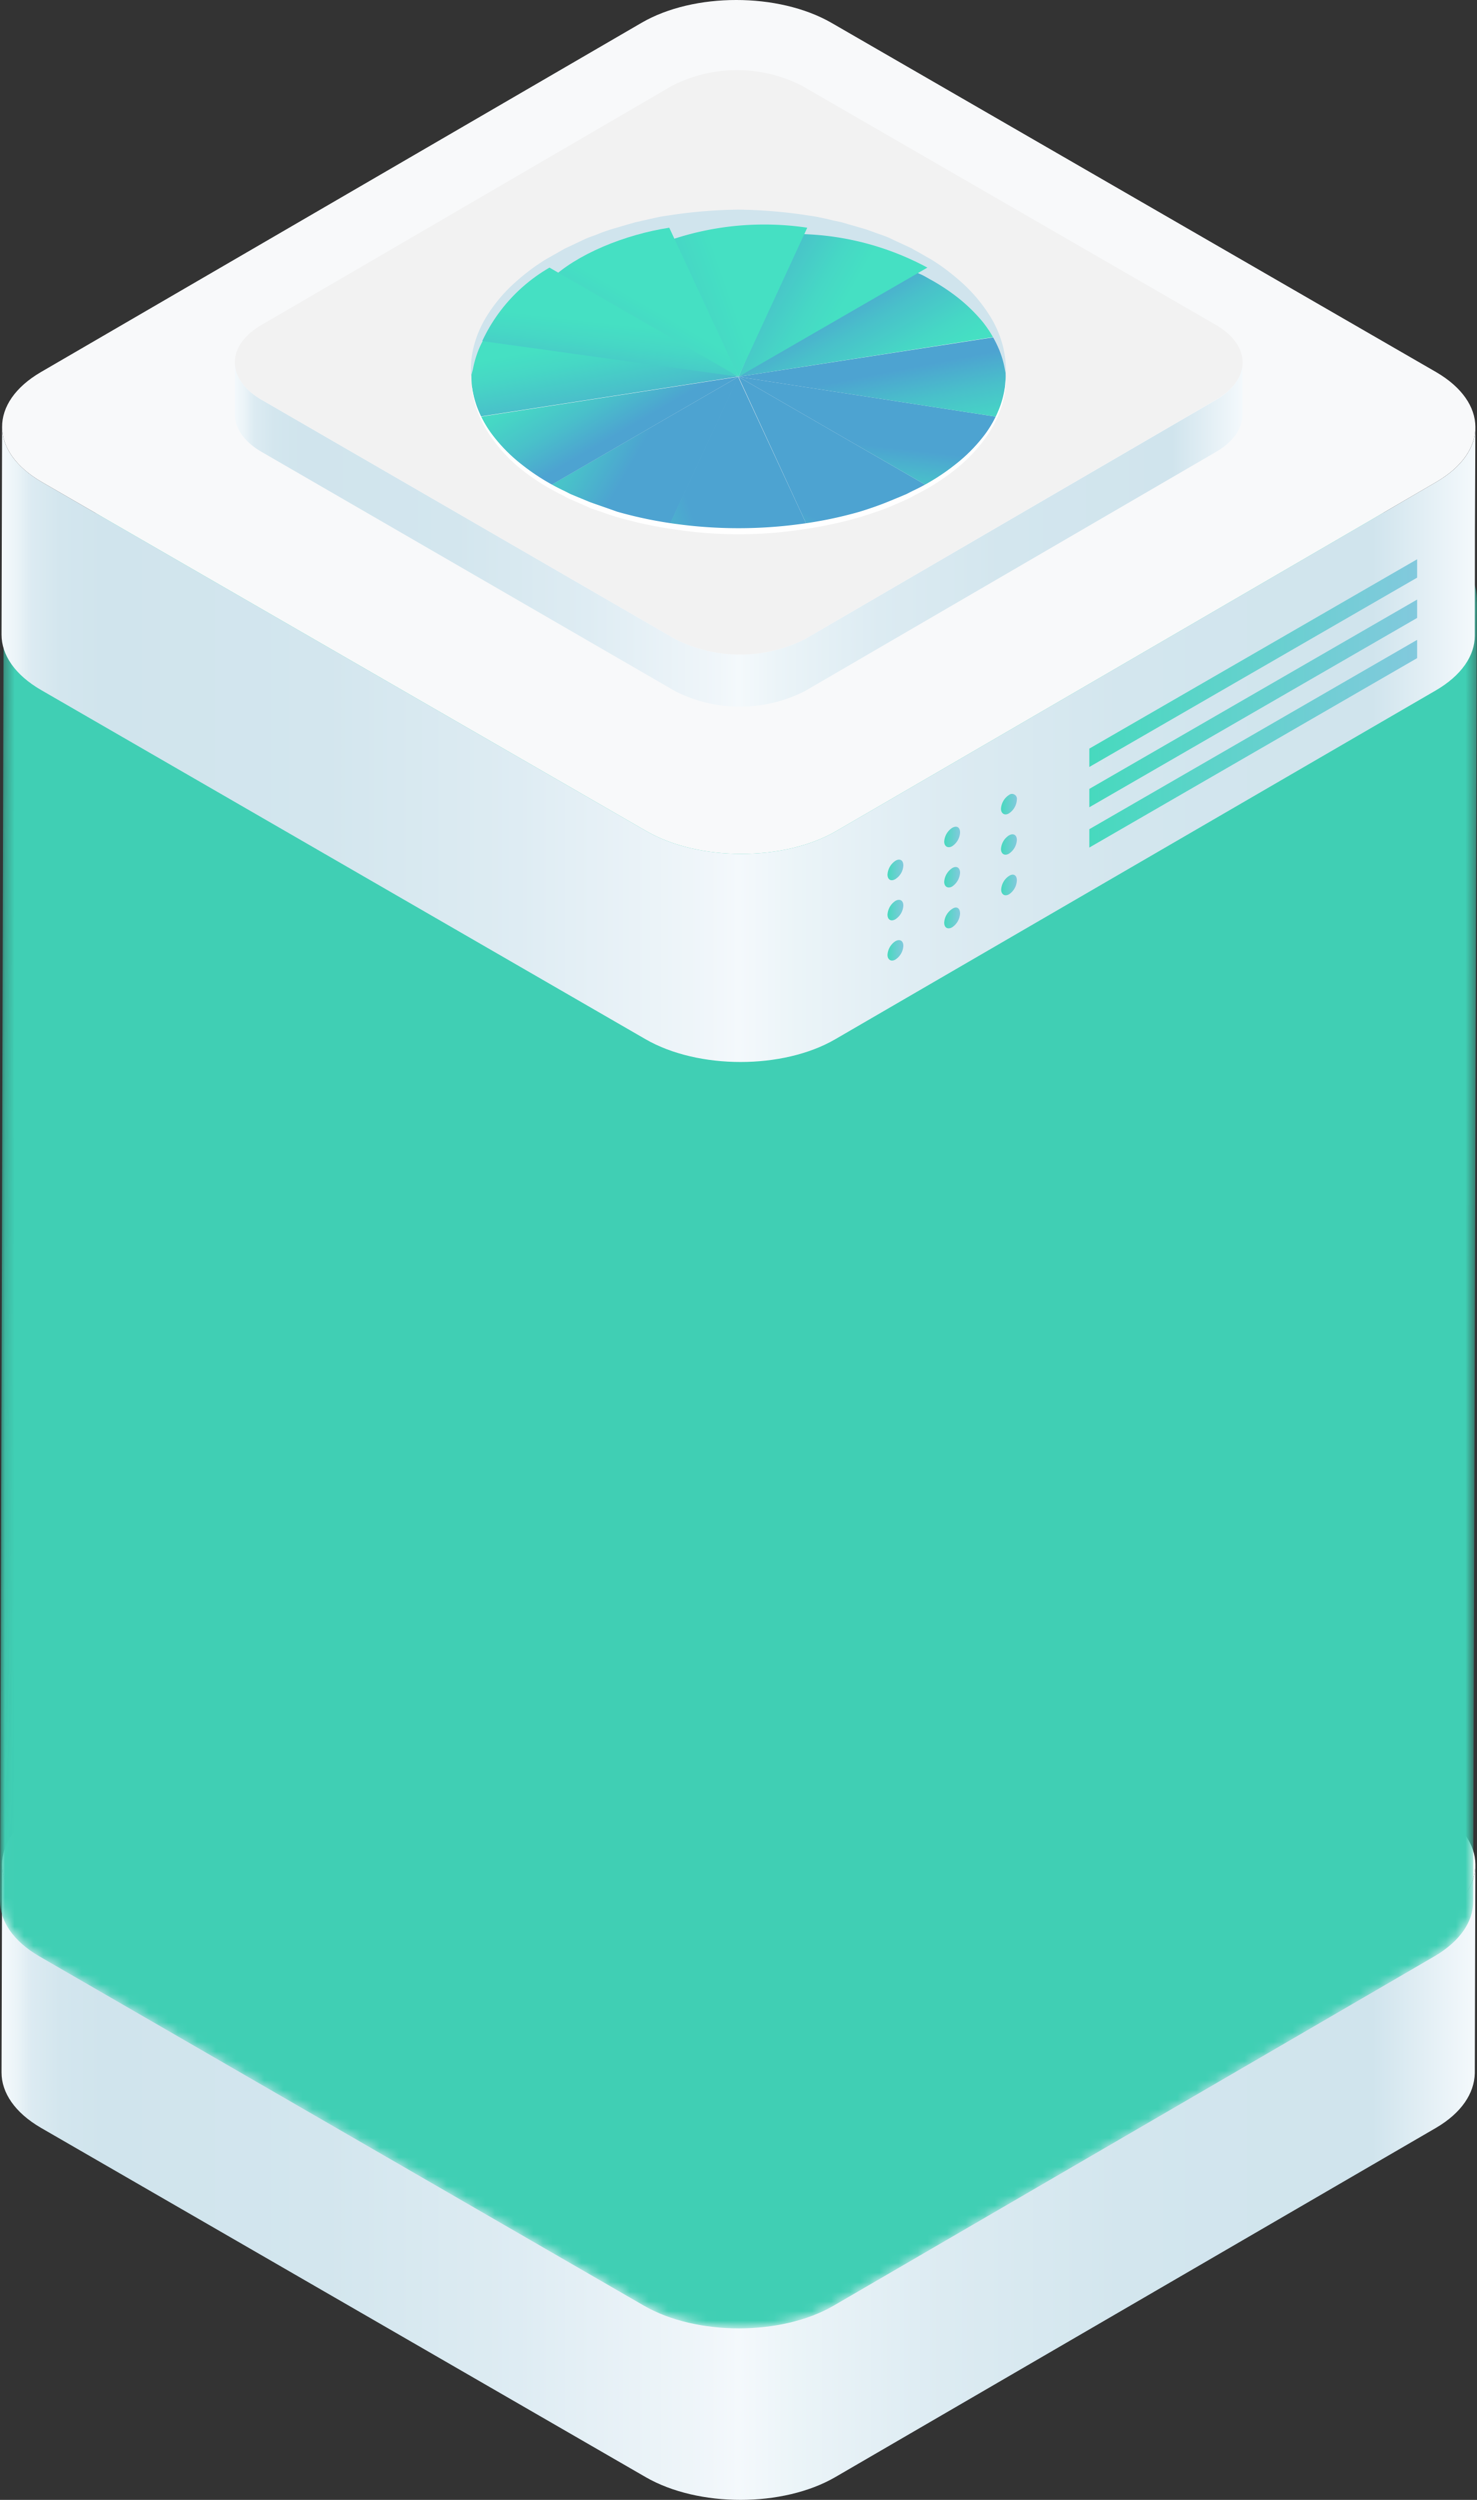<svg xmlns="http://www.w3.org/2000/svg" xmlns:xlink="http://www.w3.org/1999/xlink" viewBox="0 0 153.69 259.97"><rect x="0" y="0" width="153.69" height="259.97" fill="#333333" stroke="none"/><defs><style>.cls-1{fill:url(#linear-gradient);}.cls-2{isolation:isolate;}.cls-3{fill:url(#linear-gradient-2);}.cls-4{fill:#f8f9fa;}.cls-5{fill:url(#linear-gradient-3);}.cls-6{fill:#f2f2f2;}.cls-7{fill:url(#linear-gradient-4);}.cls-8{fill:#f4f9fc;}.cls-9{fill:url(#linear-gradient-5);}.cls-10{fill:url(#linear-gradient-6);}.cls-11{fill:url(#linear-gradient-7);}.cls-12{fill:url(#linear-gradient-8);}.cls-13{fill:url(#linear-gradient-9);}.cls-14{fill:url(#linear-gradient-10);}.cls-15{fill:url(#linear-gradient-11);}.cls-16{fill:url(#linear-gradient-12);}.cls-17{mask:url(#mask);}.cls-18{fill:#40cfb4;}.cls-19{fill:url(#linear-gradient-13);}.cls-20{fill:url(#linear-gradient-14);}.cls-21{fill:url(#linear-gradient-15);}.cls-22{fill:url(#linear-gradient-16);}.cls-23{fill:url(#linear-gradient-17);}.cls-24{fill:url(#linear-gradient-18);}.cls-25{fill:url(#linear-gradient-19);}.cls-26{fill:url(#linear-gradient-20);}.cls-27{fill:url(#linear-gradient-21);}.cls-28{fill:url(#linear-gradient-22);}.cls-29{fill:#fff;}.cls-30{fill:#d0e4ed;}.cls-31{fill:url(#linear-gradient-23);}.cls-32{fill:url(#linear-gradient-24);}.cls-33{fill:url(#linear-gradient-25);}.cls-34{fill:url(#linear-gradient-26);}.cls-35{fill:url(#linear-gradient-27);}.cls-36{fill:url(#linear-gradient-28);}.cls-37{fill:url(#linear-gradient-29);}.cls-38{fill:url(#linear-gradient-30);}.cls-39{fill:url(#linear-gradient-31);}.cls-40{fill:url(#linear-gradient-32);}.cls-41{fill:url(#linear-gradient-33);}.cls-42{fill:url(#linear-gradient-34);}.cls-43{fill:url(#linear-gradient-35);}.cls-44{fill:url(#linear-gradient-36);}.cls-45{fill:url(#linear-gradient-37);}.cls-46{fill:url(#linear-gradient-38);}</style><linearGradient id="linear-gradient" y1="129.99" x2="153.69" y2="129.99" gradientUnits="userSpaceOnUse"><stop offset="0" stop-color="#fff"/><stop offset="0" stop-color="#f7f7f7"/><stop offset="0.01" stop-color="#cfcfcf"/><stop offset="0.01" stop-color="#acacac"/><stop offset="0.02" stop-color="#8e8e8e"/><stop offset="0.03" stop-color="#767676"/><stop offset="0.03" stop-color="#646464"/><stop offset="0.04" stop-color="#575757"/><stop offset="0.06" stop-color="#4f4f4f"/><stop offset="0.08" stop-color="#4d4d4d"/><stop offset="0.5" stop-color="#0f0f0f"/><stop offset="0.92" stop-color="#4d4d4d"/><stop offset="0.94" stop-color="#505050"/><stop offset="0.95" stop-color="#585858"/><stop offset="0.96" stop-color="#676767"/><stop offset="0.97" stop-color="#7d7d7d"/><stop offset="0.98" stop-color="#989898"/><stop offset="0.99" stop-color="#bababa"/><stop offset="1" stop-color="#e1e1e1"/><stop offset="1" stop-color="#fff"/></linearGradient><linearGradient id="linear-gradient-2" x1="0.16" y1="226.91" x2="153.52" y2="226.91" gradientUnits="userSpaceOnUse"><stop offset="0" stop-color="#f4f9fc"/><stop offset="0.01" stop-color="#ebf4f8"/><stop offset="0.02" stop-color="#dcebf2"/><stop offset="0.04" stop-color="#d3e6ee"/><stop offset="0.07" stop-color="#d0e4ed"/><stop offset="0.22" stop-color="#d3e6ee"/><stop offset="0.35" stop-color="#deecf3"/><stop offset="0.48" stop-color="#f0f6fa"/><stop offset="0.5" stop-color="#f4f9fc"/><stop offset="0.54" stop-color="#ebf4f8"/><stop offset="0.64" stop-color="#dcebf2"/><stop offset="0.76" stop-color="#d3e6ee"/><stop offset="0.93" stop-color="#d0e4ed"/><stop offset="1" stop-color="#f4f9fc"/></linearGradient><linearGradient id="linear-gradient-3" x1="11.15" y1="199.71" x2="142.53" y2="199.71" xlink:href="#linear-gradient-2"/><linearGradient id="linear-gradient-4" x1="11.18" y1="180.68" x2="142.51" y2="180.68" gradientUnits="userSpaceOnUse"><stop offset="0" stop-color="#d0e4ed"/><stop offset="0.01" stop-color="#b0dfe0"/><stop offset="0.01" stop-color="#8edad3"/><stop offset="0.02" stop-color="#71d6c8"/><stop offset="0.03" stop-color="#5cd3bf"/><stop offset="0.04" stop-color="#4cd1b9"/><stop offset="0.05" stop-color="#43cfb5"/><stop offset="0.07" stop-color="#40cfb4"/><stop offset="0.15" stop-color="#43cfb5"/><stop offset="0.22" stop-color="#4ed1ba"/><stop offset="0.29" stop-color="#60d4c1"/><stop offset="0.36" stop-color="#79d7ca"/><stop offset="0.42" stop-color="#99dcd7"/><stop offset="0.48" stop-color="#c0e2e7"/><stop offset="0.5" stop-color="#d0e4ed"/><stop offset="0.54" stop-color="#b0dfe0"/><stop offset="0.59" stop-color="#8edad3"/><stop offset="0.64" stop-color="#71d6c8"/><stop offset="0.7" stop-color="#5cd3bf"/><stop offset="0.76" stop-color="#4cd1b9"/><stop offset="0.83" stop-color="#43cfb5"/><stop offset="0.93" stop-color="#40cfb4"/><stop offset="1" stop-color="#d0e4ed"/></linearGradient><linearGradient id="linear-gradient-5" x1="11.18" y1="170.27" x2="142.51" y2="170.27" xlink:href="#linear-gradient-4"/><linearGradient id="linear-gradient-6" x1="11.18" y1="159.85" x2="142.51" y2="159.85" xlink:href="#linear-gradient-4"/><linearGradient id="linear-gradient-7" x1="11.18" y1="149.44" x2="142.51" y2="149.44" xlink:href="#linear-gradient-4"/><linearGradient id="linear-gradient-8" x1="11.18" y1="139.03" x2="142.51" y2="139.03" xlink:href="#linear-gradient-4"/><linearGradient id="linear-gradient-9" x1="11.18" y1="128.61" x2="142.51" y2="128.61" xlink:href="#linear-gradient-4"/><linearGradient id="linear-gradient-10" x1="11.18" y1="118.2" x2="142.51" y2="118.2" xlink:href="#linear-gradient-4"/><linearGradient id="linear-gradient-11" x1="11.18" y1="107.78" x2="142.51" y2="107.78" xlink:href="#linear-gradient-4"/><linearGradient id="linear-gradient-12" x1="11.16" y1="93.83" x2="142.53" y2="93.83" xlink:href="#linear-gradient-2"/><mask id="mask" x="0" y="17.84" width="153.69" height="224.3" maskUnits="userSpaceOnUse"><path class="cls-1" d="M153.65,62.66c.19-2.21-1.16-4.45-4.09-6.14L86.67,20.2c-5.47-3.15-14.31-3.15-19.74,0L4.44,56.52C1.73,58.09.38,60.15.38,62.21h0v0h0Q.2,130,0,197.7c0,2.08,1.37,4.17,4.12,5.76L67,239.77c5.48,3.16,14.32,3.15,19.75,0l62.48-36.31c2.7-1.57,4.06-3.63,4.06-5.68l.39-135.51C153.69,62.4,153.66,62.54,153.65,62.66Z"/></mask><linearGradient id="linear-gradient-13" x1="0.16" y1="77.42" x2="153.52" y2="77.42" xlink:href="#linear-gradient-2"/><linearGradient id="linear-gradient-14" x1="24.37" y1="55.57" x2="129.31" y2="55.57" xlink:href="#linear-gradient-2"/><linearGradient id="linear-gradient-15" x1="-2466.25" y1="1712.8" x2="-2466.25" y2="1702.97" gradientTransform="matrix(0.87, 0.5, -1, 0.58, 3925.41, 294.69)" gradientUnits="userSpaceOnUse"><stop offset="0" stop-color="#45e0c3"/><stop offset="0.24" stop-color="#46d7c5"/><stop offset="0.63" stop-color="#49c0ca"/><stop offset="1" stop-color="#4da3d1"/></linearGradient><linearGradient id="linear-gradient-16" x1="-2468.08" y1="1697.47" x2="-2462.4" y2="1707.31" gradientTransform="matrix(0.87, 0.5, -1, 0.58, 3925.41, 294.69)" gradientUnits="userSpaceOnUse"><stop offset="0" stop-color="#4da3d1"/><stop offset="0.37" stop-color="#49c0ca"/><stop offset="0.76" stop-color="#46d7c5"/><stop offset="1" stop-color="#45e0c3"/></linearGradient><linearGradient id="linear-gradient-17" x1="-2472.48" y1="1694.11" x2="-2461.99" y2="1700.17" xlink:href="#linear-gradient-16"/><linearGradient id="linear-gradient-18" x1="-2478.66" y1="1693.4" x2="-2466.24" y2="1693.4" xlink:href="#linear-gradient-16"/><linearGradient id="linear-gradient-19" x1="-2471.54" y1="1711.26" x2="-2480.94" y2="1716.69" xlink:href="#linear-gradient-16"/><linearGradient id="linear-gradient-20" x1="-2488.95" y1="1712.8" x2="-2477.6" y2="1712.8" xlink:href="#linear-gradient-15"/><linearGradient id="linear-gradient-21" x1="-2472.88" y1="1716.74" x2="-2467.5" y2="1707.43" xlink:href="#linear-gradient-15"/><linearGradient id="linear-gradient-22" x1="-2493.2" y1="1705.78" x2="-2482.72" y2="1711.83" xlink:href="#linear-gradient-15"/><linearGradient id="linear-gradient-23" x1="104.16" y1="83.64" x2="105.81" y2="83.64" gradientUnits="userSpaceOnUse"><stop offset="0" stop-color="#47d9be"/><stop offset="1" stop-color="#82c9dd"/></linearGradient><linearGradient id="linear-gradient-24" x1="98.25" y1="87.05" x2="99.9" y2="87.05" xlink:href="#linear-gradient-23"/><linearGradient id="linear-gradient-25" x1="92.35" y1="90.46" x2="94" y2="90.46" xlink:href="#linear-gradient-23"/><linearGradient id="linear-gradient-26" x1="113.35" y1="68.96" x2="147.46" y2="68.96" xlink:href="#linear-gradient-23"/><linearGradient id="linear-gradient-27" x1="104.16" y1="87.83" x2="105.81" y2="87.83" xlink:href="#linear-gradient-23"/><linearGradient id="linear-gradient-28" x1="98.25" y1="91.24" x2="99.9" y2="91.24" xlink:href="#linear-gradient-23"/><linearGradient id="linear-gradient-29" x1="92.35" y1="94.64" x2="94" y2="94.64" xlink:href="#linear-gradient-23"/><linearGradient id="linear-gradient-30" x1="113.35" y1="73.15" x2="147.46" y2="73.15" xlink:href="#linear-gradient-23"/><linearGradient id="linear-gradient-31" x1="104.16" y1="92.02" x2="105.81" y2="92.02" xlink:href="#linear-gradient-23"/><linearGradient id="linear-gradient-32" x1="98.25" y1="95.43" x2="99.9" y2="95.43" xlink:href="#linear-gradient-23"/><linearGradient id="linear-gradient-33" x1="92.35" y1="98.83" x2="94" y2="98.83" xlink:href="#linear-gradient-23"/><linearGradient id="linear-gradient-34" x1="113.35" y1="77.34" x2="147.46" y2="77.34" xlink:href="#linear-gradient-23"/><linearGradient id="linear-gradient-35" x1="-2483.07" y1="1694.79" x2="-2473.43" y2="1689.23" xlink:href="#linear-gradient-16"/><linearGradient id="linear-gradient-36" x1="-2487.28" y1="1699.1" x2="-2481.63" y2="1689.32" xlink:href="#linear-gradient-16"/><linearGradient id="linear-gradient-37" x1="-2488.53" y1="1703.91" x2="-2488.53" y2="1692.48" xlink:href="#linear-gradient-16"/><linearGradient id="linear-gradient-38" x1="-2492.98" y1="1698.01" x2="-2487.22" y2="1707.99" xlink:href="#linear-gradient-15"/></defs><g id="Layer_2" data-name="Layer 2"><g id="Layer_1-2" data-name="Layer 1"><g class="cls-2"><path class="cls-3" d="M149.47,199.61,87,235.92c-5.44,3.16-14.27,3.16-19.74,0L4.34,199.61C1.59,198,.21,195.94.22,193.85L.16,215.53c0,2.08,1.37,4.17,4.12,5.76l62.9,36.31c5.46,3.16,14.3,3.16,19.74,0l62.49-36.31c2.69-1.57,4-3.62,4.05-5.68l.06-21.68C153.52,196,152.16,198,149.47,199.61Z"/><path class="cls-4" d="M149.4,188.17c5.47,3.16,5.5,8.28.07,11.44L87,235.92c-5.44,3.16-14.27,3.16-19.74,0L4.34,199.61c-5.47-3.16-5.5-8.28-.06-11.44l62.48-36.31c5.44-3.16,14.28-3.16,19.75,0Z"/></g><path class="cls-5" d="M139.05,174.78l-53.52,31.1c-4.65,2.7-12.23,2.7-16.91,0l-53.87-31.1c-2.36-1.37-3.54-3.15-3.53-4.94q0,10.85-.07,21.68c0,1.79,1.18,3.57,3.54,4.94l53.86,31.1c4.69,2.7,12.27,2.7,16.92,0L139,196.46c2.32-1.35,3.47-3.11,3.48-4.87l.06-21.68C142.53,171.67,141.37,173.43,139.05,174.78Z"/><path class="cls-6" d="M139,165c4.68,2.7,4.71,7.09.05,9.8l-53.52,31.1c-4.65,2.7-12.23,2.7-16.91,0l-53.87-31.1c-4.69-2.71-4.71-7.1-.06-9.8l53.52-31.11c4.66-2.7,12.23-2.7,16.92,0Z"/><path class="cls-7" d="M139,163.88,85.51,195c-4.65,2.7-12.23,2.7-16.91,0l-53.87-31.1c-2.36-1.37-3.54-3.15-3.54-4.94,0,1.81,0,3.62,0,5.42s1.17,3.57,3.53,4.93l53.87,31.1c4.69,2.71,12.26,2.71,16.91,0L139,169.3c2.32-1.35,3.47-3.11,3.48-4.87s0-3.61,0-5.42C142.5,160.78,141.34,162.53,139,163.88Z"/><path class="cls-8" d="M139,154.08c4.69,2.7,4.71,7.09.06,9.8L85.51,195c-4.65,2.7-12.23,2.7-16.91,0l-53.87-31.1c-4.69-2.71-4.72-7.1-.06-9.8L68.19,123c4.65-2.71,12.23-2.71,16.91,0Z"/><path class="cls-9" d="M139,153.46,85.51,184.57c-4.65,2.7-12.23,2.7-16.91,0l-53.87-31.1c-2.36-1.36-3.54-3.15-3.54-4.93,0,1.8,0,3.61,0,5.42s1.17,3.57,3.53,4.93L68.58,190c4.69,2.71,12.26,2.71,16.91,0L139,158.88c2.32-1.34,3.47-3.1,3.48-4.86s0-3.62,0-5.42C142.5,150.36,141.34,152.12,139,153.46Z"/><path class="cls-8" d="M139,143.66c4.69,2.71,4.71,7.1.06,9.8L85.51,184.57c-4.65,2.7-12.23,2.7-16.91,0l-53.87-31.1c-4.69-2.7-4.72-7.09-.06-9.8l53.52-31.1c4.65-2.71,12.23-2.71,16.91,0Z"/><path class="cls-10" d="M139,143.05l-53.52,31.1c-4.65,2.7-12.23,2.71-16.91,0l-53.87-31.1c-2.36-1.37-3.54-3.15-3.54-4.94,0,1.81,0,3.62,0,5.42s1.17,3.57,3.53,4.94l53.87,31.1c4.69,2.7,12.26,2.7,16.91,0L139,148.47c2.32-1.34,3.47-3.11,3.48-4.87s0-3.61,0-5.42C142.5,140,141.34,141.7,139,143.05Z"/><path class="cls-8" d="M139,133.25c4.69,2.7,4.71,7.09.06,9.8l-53.52,31.1c-4.65,2.7-12.23,2.71-16.91,0l-53.87-31.1c-4.69-2.71-4.72-7.1-.06-9.8l53.52-31.1c4.65-2.71,12.23-2.71,16.91,0Z"/><path class="cls-11" d="M139,132.64l-53.52,31.1c-4.65,2.7-12.23,2.7-16.91,0l-53.87-31.1c-2.36-1.36-3.54-3.15-3.54-4.93,0,1.8,0,3.61,0,5.42s1.17,3.57,3.53,4.93l53.87,31.1c4.69,2.71,12.26,2.71,16.91,0L139,138.05c2.32-1.34,3.47-3.1,3.48-4.86s0-3.61,0-5.42C142.5,129.53,141.34,131.29,139,132.64Z"/><path class="cls-8" d="M139,122.84c4.69,2.7,4.71,7.09.06,9.8l-53.52,31.1c-4.65,2.7-12.23,2.7-16.91,0l-53.87-31.1c-4.69-2.71-4.72-7.09-.06-9.79L68.19,91.73c4.65-2.7,12.23-2.7,16.91,0Z"/><path class="cls-12" d="M139,122.22l-53.52,31.1c-4.65,2.71-12.23,2.71-16.91,0l-53.87-31.1c-2.36-1.36-3.54-3.15-3.54-4.94,0,1.81,0,3.62,0,5.42s1.17,3.58,3.53,4.94l53.87,31.1c4.69,2.7,12.26,2.7,16.91,0L139,127.64c2.32-1.34,3.47-3.1,3.48-4.86s0-3.62,0-5.42C142.5,119.12,141.34,120.88,139,122.22Z"/><path class="cls-8" d="M139,112.42c4.69,2.71,4.71,7.1.06,9.8l-53.52,31.1c-4.65,2.71-12.23,2.71-16.91,0l-53.87-31.1c-4.69-2.7-4.72-7.09-.06-9.8l53.52-31.1c4.65-2.71,12.23-2.71,16.91,0Z"/><path class="cls-13" d="M139,111.81l-53.52,31.1c-4.65,2.7-12.23,2.7-16.91,0l-53.87-31.1c-2.36-1.37-3.54-3.16-3.54-4.94,0,1.8,0,3.61,0,5.42s1.17,3.57,3.53,4.93l53.87,31.1c4.69,2.71,12.26,2.71,16.91,0L139,117.23c2.32-1.35,3.47-3.11,3.48-4.87s0-3.61,0-5.42C142.5,108.7,141.34,110.46,139,111.81Z"/><path class="cls-8" d="M139,102c4.69,2.7,4.71,7.09.06,9.8l-53.52,31.1c-4.65,2.7-12.23,2.7-16.91,0l-53.87-31.1c-4.69-2.71-4.72-7.1-.06-9.8l53.52-31.1c4.65-2.71,12.23-2.71,16.91,0Z"/><path class="cls-14" d="M139,101.39,85.51,132.5c-4.65,2.7-12.23,2.7-16.91,0l-53.87-31.1c-2.36-1.36-3.54-3.15-3.54-4.93,0,1.8,0,3.61,0,5.42s1.17,3.57,3.53,4.93l53.87,31.1c4.69,2.71,12.26,2.71,16.91,0L139,106.81c2.32-1.34,3.47-3.1,3.48-4.86s0-3.62,0-5.42C142.5,98.29,141.34,100.05,139,101.39Z"/><path class="cls-8" d="M139,91.59c4.69,2.71,4.71,7.1.06,9.8L85.51,132.5c-4.65,2.7-12.23,2.7-16.91,0l-53.87-31.1C10,98.68,10,94.3,14.67,91.59l53.52-31.1c4.65-2.7,12.23-2.7,16.91,0Z"/><path class="cls-15" d="M139,91l-53.52,31.1c-4.65,2.7-12.23,2.7-16.91,0L14.73,91c-2.36-1.37-3.54-3.15-3.54-4.94,0,1.81,0,3.62,0,5.42S12.35,95,14.71,96.4l53.87,31.1c4.69,2.7,12.26,2.7,16.91,0L139,96.4c2.32-1.34,3.47-3.11,3.48-4.87s0-3.61,0-5.42C142.5,87.87,141.34,89.63,139,91Z"/><path class="cls-8" d="M139,81.18c4.69,2.7,4.71,7.09.06,9.8l-53.52,31.1c-4.65,2.7-12.23,2.7-16.91,0L14.73,91c-4.69-2.71-4.72-7.1-.06-9.8l53.52-31.1c4.65-2.71,12.23-2.71,16.91,0Z"/><path class="cls-16" d="M139.06,68.88,85.54,100c-4.66,2.7-12.24,2.7-16.92,0L14.75,68.88c-2.36-1.35-3.54-3.14-3.53-4.93l-.06,21.68c0,1.79,1.17,3.57,3.53,4.94l53.87,31.1c4.68,2.7,12.26,2.7,16.91,0L139,90.57c2.31-1.35,3.47-3.1,3.48-4.87q0-10.83.06-21.68C142.52,65.78,141.36,67.54,139.06,68.88Z"/><g class="cls-17"><path class="cls-18" d="M153.65,62.66c.19-2.21-1.16-4.45-4.09-6.14L86.67,20.2c-5.47-3.15-14.31-3.15-19.74,0L4.44,56.52C1.73,58.09.38,60.15.38,62.21h0v0h0Q.2,130,0,197.7c0,2.08,1.37,4.17,4.12,5.76L67,239.77c5.48,3.16,14.32,3.15,19.75,0l62.48-36.31c2.7-1.57,4.06-3.63,4.06-5.68l.39-135.51C153.69,62.4,153.66,62.54,153.65,62.66Z"/></g><path class="cls-19" d="M149.46,50.12,87,86.43c-5.43,3.16-14.28,3.16-19.74,0L4.34,50.12C1.59,48.53.21,46.45.22,44.36L.16,66c0,2.09,1.37,4.17,4.12,5.76l62.89,36.31c5.47,3.16,14.32,3.16,19.75,0L149.4,71.8c2.7-1.57,4.06-3.63,4.06-5.68q0-10.85.06-21.68C153.52,46.5,152.17,48.55,149.46,50.12Z"/><path class="cls-4" d="M149.41,38.68c5.46,3.16,5.49,8.28.05,11.44L87,86.43c-5.43,3.16-14.28,3.16-19.74,0L4.34,50.12c-5.47-3.16-5.5-8.28-.06-11.44L66.76,2.37C72.2-.79,81-.79,86.51,2.37Z"/><path class="cls-20" d="M126.53,41.59,83.77,66.45a14.91,14.91,0,0,1-13.52,0l-43-24.86c-1.88-1.08-2.83-2.51-2.82-3.94,0,1.81,0,3.62,0,5.42,0,1.43.94,2.86,2.82,3.94L70.24,71.87a14.89,14.89,0,0,0,13.51,0L126.52,47c1.85-1.07,2.77-2.48,2.77-3.88,0-1.81,0-3.62,0-5.43C129.31,39.11,128.38,40.52,126.53,41.59Z"/><path class="cls-6" d="M126.49,33.77c3.74,2.16,3.76,5.66,0,7.82L83.77,66.45a14.91,14.91,0,0,1-13.52,0l-43-24.86c-3.74-2.16-3.76-5.66,0-7.82L69.93,8.92a14.85,14.85,0,0,1,13.52,0Z"/><path class="cls-21" d="M84,54.69A35.93,35.93,0,0,0,96.5,50.53L76.84,39.18Z"/><path class="cls-22" d="M96.5,50.53h0a16.81,16.81,0,0,0,7.2-7.19L76.84,39.18Z"/><path class="cls-23" d="M103.7,43.34a9.61,9.61,0,0,0,0-8.31L76.84,39.18Z"/><path class="cls-24" d="M103.7,35c-1.22-2.64-5-6-9-7.2L76.84,39.18Z"/><path class="cls-25" d="M57.18,50.53a36,36,0,0,0,12.46,4.16l7.2-15.51Z"/><path class="cls-26" d="M50,43.34a16.91,16.91,0,0,0,7.2,7.19h0L76.84,39.18Z"/><path class="cls-27" d="M84,54.69l-7.2-15.51-7.2,15.51A47.62,47.62,0,0,0,84,54.69Z"/><path class="cls-28" d="M50,35a9.61,9.61,0,0,0,0,8.31l26.86-4.16Z"/><path class="cls-29" d="M104.65,39.18s0,.27,0,.79a10.61,10.61,0,0,1-.4,2.19,11.86,11.86,0,0,1-1.52,3.13,16.39,16.39,0,0,1-3.06,3.32,22.94,22.94,0,0,1-4.49,2.89c-.2.12-.41.23-.62.34l-.67.3-1.36.59c-.93.37-1.9.69-2.88,1a42.73,42.73,0,0,1-6.23,1.34,44.22,44.22,0,0,1-13.13,0,42.73,42.73,0,0,1-6.23-1.34c-.5-.14-1-.33-1.46-.49s-1-.31-1.42-.52l-1.35-.59-.67-.29-.63-.34A23.13,23.13,0,0,1,54,48.61,16.32,16.32,0,0,1,51,45.3a11.7,11.7,0,0,1-1.52-3.13,9.47,9.47,0,0,1-.4-2.2c0-.51,0-.78,0-.78s0,.27,0,.78a10.86,10.86,0,0,0,.49,2.16,11.58,11.58,0,0,0,1.6,3,16.7,16.7,0,0,0,3.1,3.16,22.63,22.63,0,0,0,4.47,2.77l.63.32.65.27,1.35.56c.92.33,1.87.65,2.84,1a43.07,43.07,0,0,0,6.16,1.28,47.86,47.86,0,0,0,12.95,0,42.65,42.65,0,0,0,6.15-1.28c1-.31,1.93-.63,2.85-1l1.34-.55.66-.28.63-.32a22.34,22.34,0,0,0,4.47-2.77,16.7,16.7,0,0,0,3.1-3.16,11.72,11.72,0,0,0,1.59-3A10.26,10.26,0,0,0,104.6,40C104.63,39.45,104.65,39.18,104.65,39.18Z"/><path class="cls-30" d="M49,39.19l0-.79a9.61,9.61,0,0,1,.27-2.26,11.29,11.29,0,0,1,1.39-3.28,15.83,15.83,0,0,1,3-3.54,23.65,23.65,0,0,1,2.08-1.66c.4-.26.74-.51,1.2-.77l1.22-.69.61-.35.69-.32,1.39-.66c.48-.22,1-.37,1.45-.56s1-.37,1.49-.52l1.53-.45.78-.22.79-.18,1.61-.36c.54-.11,1.09-.17,1.63-.26a51.43,51.43,0,0,1,6.7-.52,51.43,51.43,0,0,1,6.7.52c.54.09,1.09.15,1.63.26s1.07.23,1.6.36l.8.17.78.23,1.53.44c.51.15,1,.35,1.49.52s1,.34,1.44.57l1.38.64.67.31c.21.13.43.25.64.36l1.26.72c.44.25.77.49,1.15.74a24.85,24.85,0,0,1,2.1,1.67,16.28,16.28,0,0,1,3,3.54,11.13,11.13,0,0,1,1.39,3.28,10.31,10.31,0,0,1,.28,2.26c0,.51,0,.79,0,.79s0-.27-.11-.78a10,10,0,0,0-.62-2.1,12.2,12.2,0,0,0-1.72-2.87,17.29,17.29,0,0,0-3.15-2.93A21.38,21.38,0,0,0,97,29.17c-.38-.2-.8-.47-1.17-.63L94.61,28,94,27.67l-.65-.26L92,26.91c-.91-.3-1.84-.61-2.79-.88a47.46,47.46,0,0,0-6-1.17,51.14,51.14,0,0,0-6.34-.41,49.28,49.28,0,0,0-6.34.41,45.78,45.78,0,0,0-6,1.17c-.95.27-1.89.57-2.79.87l-1.3.5-.65.25-.64.3q-.63.32-1.26.6c-.34.16-.75.42-1.12.6a21.76,21.76,0,0,0-2.07,1.35,17,17,0,0,0-3.15,2.94,12.36,12.36,0,0,0-1.72,2.86,10.84,10.84,0,0,0-.62,2.1Z"/><path class="cls-31" d="M105.81,83.16a1.81,1.81,0,0,1-.83,1.43c-.45.26-.82,0-.82-.48a1.83,1.83,0,0,1,.82-1.43A.51.51,0,0,1,105.81,83.16Z"/><path class="cls-32" d="M99.9,86.57A1.82,1.82,0,0,1,99.08,88c-.46.26-.83,0-.83-.48a1.84,1.84,0,0,1,.83-1.43C99.53,85.83,99.9,86,99.9,86.57Z"/><path class="cls-33" d="M94,90a1.78,1.78,0,0,1-.83,1.42c-.45.27-.82.06-.82-.47a1.86,1.86,0,0,1,.82-1.43C93.63,89.24,94,89.45,94,90Z"/><polygon class="cls-34" points="147.46 60.07 113.35 79.76 113.35 77.85 147.46 58.16 147.46 60.07"/><path class="cls-35" d="M105.81,87.35a1.81,1.81,0,0,1-.83,1.43c-.46.26-.82,0-.82-.48a1.8,1.8,0,0,1,.82-1.42C105.44,86.61,105.81,86.82,105.81,87.35Z"/><path class="cls-36" d="M99.9,90.76a1.86,1.86,0,0,1-.82,1.43c-.46.26-.83,0-.83-.48a1.84,1.84,0,0,1,.83-1.43C99.53,90,99.9,90.23,99.9,90.76Z"/><path class="cls-37" d="M94,94.17a1.82,1.82,0,0,1-.83,1.43c-.45.26-.82.05-.82-.48a1.84,1.84,0,0,1,.82-1.43C93.63,93.43,94,93.64,94,94.17Z"/><polygon class="cls-38" points="147.46 64.26 113.35 83.95 113.35 82.04 147.46 62.35 147.46 64.26"/><path class="cls-39" d="M105.81,91.54A1.82,1.82,0,0,1,105,93c-.46.26-.82,0-.82-.48a1.81,1.81,0,0,1,.82-1.43C105.44,90.8,105.81,91,105.81,91.54Z"/><path class="cls-40" d="M99.9,95a1.84,1.84,0,0,1-.82,1.43c-.46.26-.83.05-.83-.48a1.82,1.82,0,0,1,.83-1.43C99.53,94.21,99.9,94.42,99.9,95Z"/><path class="cls-41" d="M94,98.36a1.82,1.82,0,0,1-.83,1.43c-.45.26-.82,0-.82-.48a1.82,1.82,0,0,1,.82-1.43C93.63,97.62,94,97.83,94,98.36Z"/><polygon class="cls-42" points="147.46 68.44 113.35 88.14 113.35 86.23 147.46 66.54 147.46 68.44"/><path class="cls-43" d="M96.5,27.83a29.23,29.23,0,0,0-13.13-3.49L76.84,39.18Z"/><path class="cls-44" d="M84,23.68A30.37,30.37,0,0,0,69.64,25l7.2,14.18Z"/><path class="cls-45" d="M69.64,23.68c-4.56.7-9.68,2.74-12.46,5.48l19.66,10Z"/><path class="cls-46" d="M57.18,27.83a17.18,17.18,0,0,0-7,7.64l26.68,3.71Z"/></g></g></svg>
